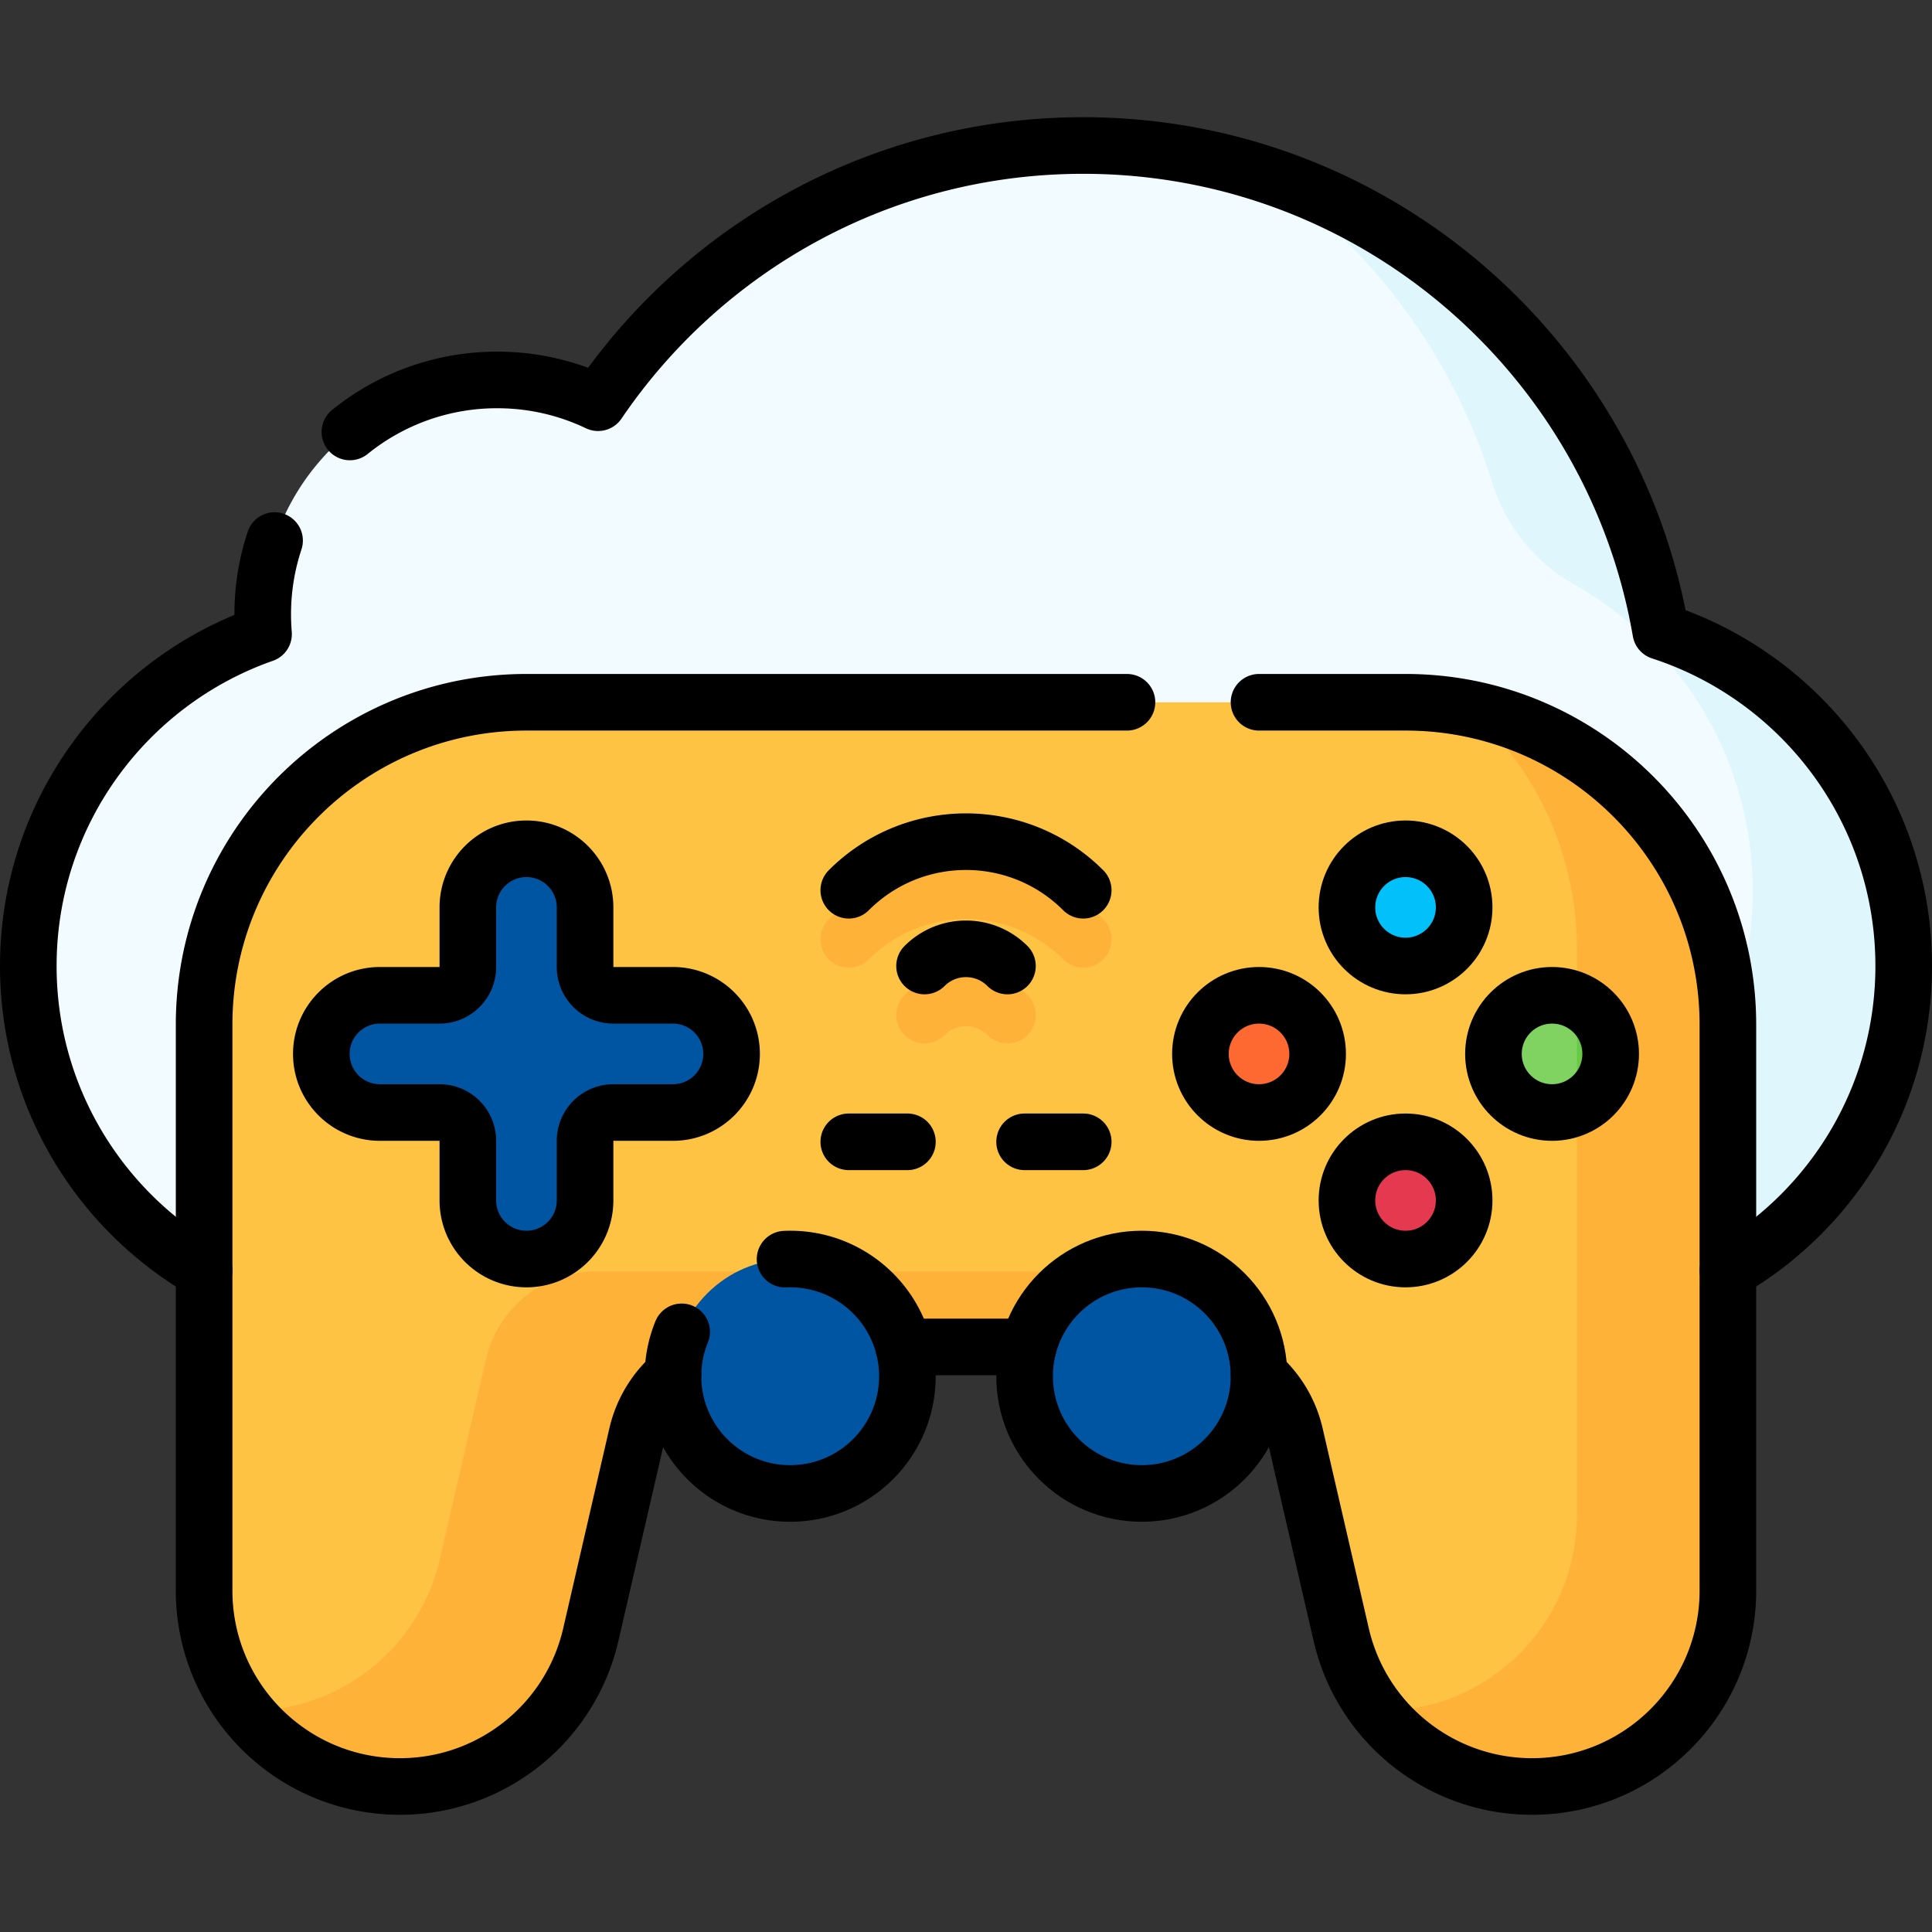 <svg xmlns="http://www.w3.org/2000/svg" version="1.1" xmlns:xlink="http://www.w3.org/1999/xlink" width="512" height="512" x="0" y="0" viewBox="0 0 512 512" style="enable-background:new 0 0 512 512" xml:space="preserve" class=""><rect x="0" y="0" width="512" height="512" fill="#333333" stroke="none"/><g><path d="M440.116 167.349C427.529 94.21 363.795 38.562 287.062 38.562c-53.473 0-100.632 27.025-128.569 68.161-8.1-3.869-17.168-6.036-26.743-6.036-34.311 0-62.125 27.814-62.125 62.125 0 1.76.074 3.503.218 5.227C33.535 180.77 7.5 215.345 7.5 256c0 51.466 41.721 93.188 93.188 93.188h310.625c51.466 0 93.188-41.722 93.188-93.188-.001-41.414-27.016-76.518-64.385-88.651z" style="" fill="#f2fbff" data-original="#f2fbff"></path><path d="M440.116 167.349c-9.799-56.94-50.598-103.278-104.396-121.011 28.07 19.55 49.381 48.131 59.726 81.532 3.53 11.399 11.232 21.063 21.623 26.931 28.465 16.074 47.633 46.683 47.43 81.752-.298 51.419-42.794 92.636-94.214 92.636H61.934c-7.6 0-15.021-.92-22.148-2.653 16.333 14.115 37.62 22.653 60.902 22.653h310.625c51.466 0 93.188-41.722 93.188-93.188-.001-41.415-27.016-76.519-64.385-88.652z" style="" fill="#dff6fd" data-original="#dff6fd"></path><path d="M372.484 186.109H139.516c-47.177 0-85.422 38.245-85.422 85.422v150.006c0 28.664 23.236 51.9 51.9 51.9 24.168 0 45.137-16.681 50.571-40.23l12.231-53c3.141-13.612 15.262-23.254 29.232-23.254h115.945c13.97 0 26.091 9.642 29.232 23.254l12.231 53c5.434 23.549 26.403 40.23 50.571 40.23 28.664 0 51.9-23.236 51.9-51.9V271.531c-.001-47.177-38.245-85.422-85.423-85.422z" style="" fill="#ffc344" data-original="#ffc344"></path><path d="M266.982 276.5a7.474 7.474 0 0 1-5.303-2.197c-3.132-3.131-8.227-3.131-11.358 0a7.5 7.5 0 0 1-10.606 0 7.5 7.5 0 0 1 0-10.606c8.979-8.98 23.592-8.98 32.571 0a7.5 7.5 0 0 1-5.304 12.803z" style="" fill="#feb237" data-original="#feb237"></path><path d="M287.062 256.42a7.474 7.474 0 0 1-5.303-2.197c-14.204-14.203-37.314-14.203-51.519 0a7.5 7.5 0 0 1-10.606 0 7.5 7.5 0 0 1 0-10.606c20.052-20.053 52.68-20.053 72.731 0a7.5 7.5 0 0 1 0 10.606 7.472 7.472 0 0 1-5.303 2.197zM389.331 187.771c17.534 15.644 28.575 38.413 28.575 63.761v150.006c0 28.664-23.237 51.9-51.9 51.9-.318 0-.634-.004-.951-.009 9.598 12.315 24.537 20.009 40.951 20.009 28.664 0 51.9-23.237 51.9-51.9V271.531c0-41.41-29.466-75.938-68.575-83.76zM273.972 336.953H158.028c-13.97 0-26.091 9.642-29.232 23.254l-12.231 53c-5.434 23.549-26.403 40.23-50.571 40.23-.317 0-.633-.003-.948-.009 9.498 12.178 24.309 20.009 40.948 20.009 24.168 0 45.137-16.681 50.571-40.23l12.231-53c3.141-13.612 15.262-23.254 29.232-23.254h104.23c-4.189-11.869-15.458-20-28.286-20z" style="" fill="#feb237" data-original="#feb237"></path><circle cx="372.484" cy="240.469" r="15.531" style="" fill="#01c0fa" data-original="#01c0fa"></circle><circle cx="372.484" cy="318.125" r="15.531" style="" fill="#e53950" data-original="#e53950"></circle><circle cx="411.312" cy="279.297" r="15.531" style="" fill="#80d261" data-original="#80d261"></circle><path d="M426.844 279.297c0-6.22-3.657-11.586-8.938-14.066v28.132c5.281-2.48 8.938-7.846 8.938-14.066z" style="" fill="#68ca44" data-original="#68ca44"></path><circle cx="333.656" cy="279.297" r="15.531" style="" fill="#fd6930" data-original="#fd6930"></circle><path d="M178.344 263.766h-15.797a7.5 7.5 0 0 1-7.5-7.5v-15.797c0-8.578-6.954-15.531-15.531-15.531-8.578 0-15.531 6.954-15.531 15.531v15.797a7.5 7.5 0 0 1-7.5 7.5h-15.797c-8.578 0-15.531 6.954-15.531 15.531 0 8.578 6.954 15.531 15.531 15.531h15.797a7.5 7.5 0 0 1 7.5 7.5v15.797c0 8.578 6.954 15.531 15.531 15.531 8.578 0 15.531-6.954 15.531-15.531v-15.797a7.5 7.5 0 0 1 7.5-7.5h15.797c8.578 0 15.531-6.954 15.531-15.531 0-8.578-6.954-15.531-15.531-15.531z" style="" fill="#0055a3" data-original="#0055a3"></path><circle cx="209.406" cy="364.719" r="31.062" style="" fill="#0055a3" data-original="#0055a3"></circle><circle cx="302.594" cy="364.719" r="31.062" style="" fill="#0055a3" data-original="#0055a3"></circle><circle cx="372.484" cy="240.469" r="15.531" style="stroke-width:15;stroke-linecap:round;stroke-linejoin:round;stroke-miterlimit:10;" fill="none" stroke="#000000" stroke-width="15" stroke-linecap="round" stroke-linejoin="round" stroke-miterlimit="10" data-original="#000000"></circle><circle cx="372.484" cy="318.125" r="15.531" style="stroke-width:15;stroke-linecap:round;stroke-linejoin:round;stroke-miterlimit:10;" fill="none" stroke="#000000" stroke-width="15" stroke-linecap="round" stroke-linejoin="round" stroke-miterlimit="10" data-original="#000000"></circle><circle cx="411.312" cy="279.297" r="15.531" style="stroke-width:15;stroke-linecap:round;stroke-linejoin:round;stroke-miterlimit:10;" fill="none" stroke="#000000" stroke-width="15" stroke-linecap="round" stroke-linejoin="round" stroke-miterlimit="10" data-original="#000000"></circle><circle cx="333.656" cy="279.297" r="15.531" style="stroke-width:15;stroke-linecap:round;stroke-linejoin:round;stroke-miterlimit:10;" fill="none" stroke="#000000" stroke-width="15" stroke-linecap="round" stroke-linejoin="round" stroke-miterlimit="10" data-original="#000000"></circle><path d="M178.344 263.766h-15.797a7.5 7.5 0 0 1-7.5-7.5v-15.797c0-8.578-6.954-15.531-15.531-15.531h0c-8.578 0-15.531 6.954-15.531 15.531v15.797a7.5 7.5 0 0 1-7.5 7.5h-15.797c-8.578 0-15.531 6.954-15.531 15.531v0c0 8.578 6.954 15.531 15.531 15.531h15.797a7.5 7.5 0 0 1 7.5 7.5v15.797c0 8.578 6.954 15.531 15.531 15.531h0c8.578 0 15.531-6.954 15.531-15.531v-15.797a7.5 7.5 0 0 1 7.5-7.5h15.797c8.578 0 15.531-6.954 15.531-15.531v0c0-8.578-6.954-15.531-15.531-15.531zM208.051 333.685c.449-.019.901-.029 1.355-.029 17.155 0 31.062 13.907 31.062 31.062s-13.907 31.062-31.062 31.062-31.062-13.907-31.062-31.062c0-4.164.819-8.136 2.305-11.764" style="stroke-width:15;stroke-linecap:round;stroke-linejoin:round;stroke-miterlimit:10;" fill="none" stroke="#000000" stroke-width="15" stroke-linecap="round" stroke-linejoin="round" stroke-miterlimit="10" data-original="#000000"></path><circle cx="302.594" cy="364.719" r="31.062" style="stroke-width:15;stroke-linecap:round;stroke-linejoin:round;stroke-miterlimit:10;" fill="none" stroke="#000000" stroke-width="15" stroke-linecap="round" stroke-linejoin="round" stroke-miterlimit="10" data-original="#000000"></circle><path d="M224.938 302.594h15.531M287.062 302.594h-15.531M266.982 256c-6.065-6.065-15.899-6.065-21.965 0M287.062 235.92c-17.155-17.155-44.97-17.155-62.125 0M72.765 143.257a62.076 62.076 0 0 0-3.14 19.555c0 1.76.074 3.503.218 5.227C33.535 180.77 7.5 215.345 7.5 256c0 34.492 18.74 64.607 46.594 80.72" style="stroke-width:15;stroke-linecap:round;stroke-linejoin:round;stroke-miterlimit:10;" fill="none" stroke="#000000" stroke-width="15" stroke-linecap="round" stroke-linejoin="round" stroke-miterlimit="10" data-original="#000000"></path><path d="M457.906 336.72C485.76 320.607 504.5 290.492 504.5 256c0-41.414-27.015-76.518-64.384-88.651C427.529 94.21 363.795 38.562 287.062 38.562c-53.473 0-100.632 27.025-128.569 68.161-8.1-3.869-17.168-6.036-26.743-6.036a61.87 61.87 0 0 0-39.024 13.783" style="stroke-width:15;stroke-linecap:round;stroke-linejoin:round;stroke-miterlimit:10;" fill="none" stroke="#000000" stroke-width="15" stroke-linecap="round" stroke-linejoin="round" stroke-miterlimit="10" data-original="#000000"></path><path d="M298.656 186.109h-159.14c-47.177 0-85.422 38.245-85.422 85.422v150.006c0 28.664 23.237 51.9 51.9 51.9h0c24.168 0 45.137-16.681 50.571-40.23l12.231-53a29.941 29.941 0 0 1 9.551-15.896M333.654 364.312a29.941 29.941 0 0 1 9.551 15.896l12.231 53c5.434 23.549 26.403 40.23 50.571 40.23h0c28.664 0 51.9-23.237 51.9-51.9V271.531c0-47.177-38.245-85.422-85.422-85.422h-38.828M239.49 356.953h33.02" style="stroke-width:15;stroke-linecap:round;stroke-linejoin:round;stroke-miterlimit:10;" fill="none" stroke="#000000" stroke-width="15" stroke-linecap="round" stroke-linejoin="round" stroke-miterlimit="10" data-original="#000000"></path></g></svg>